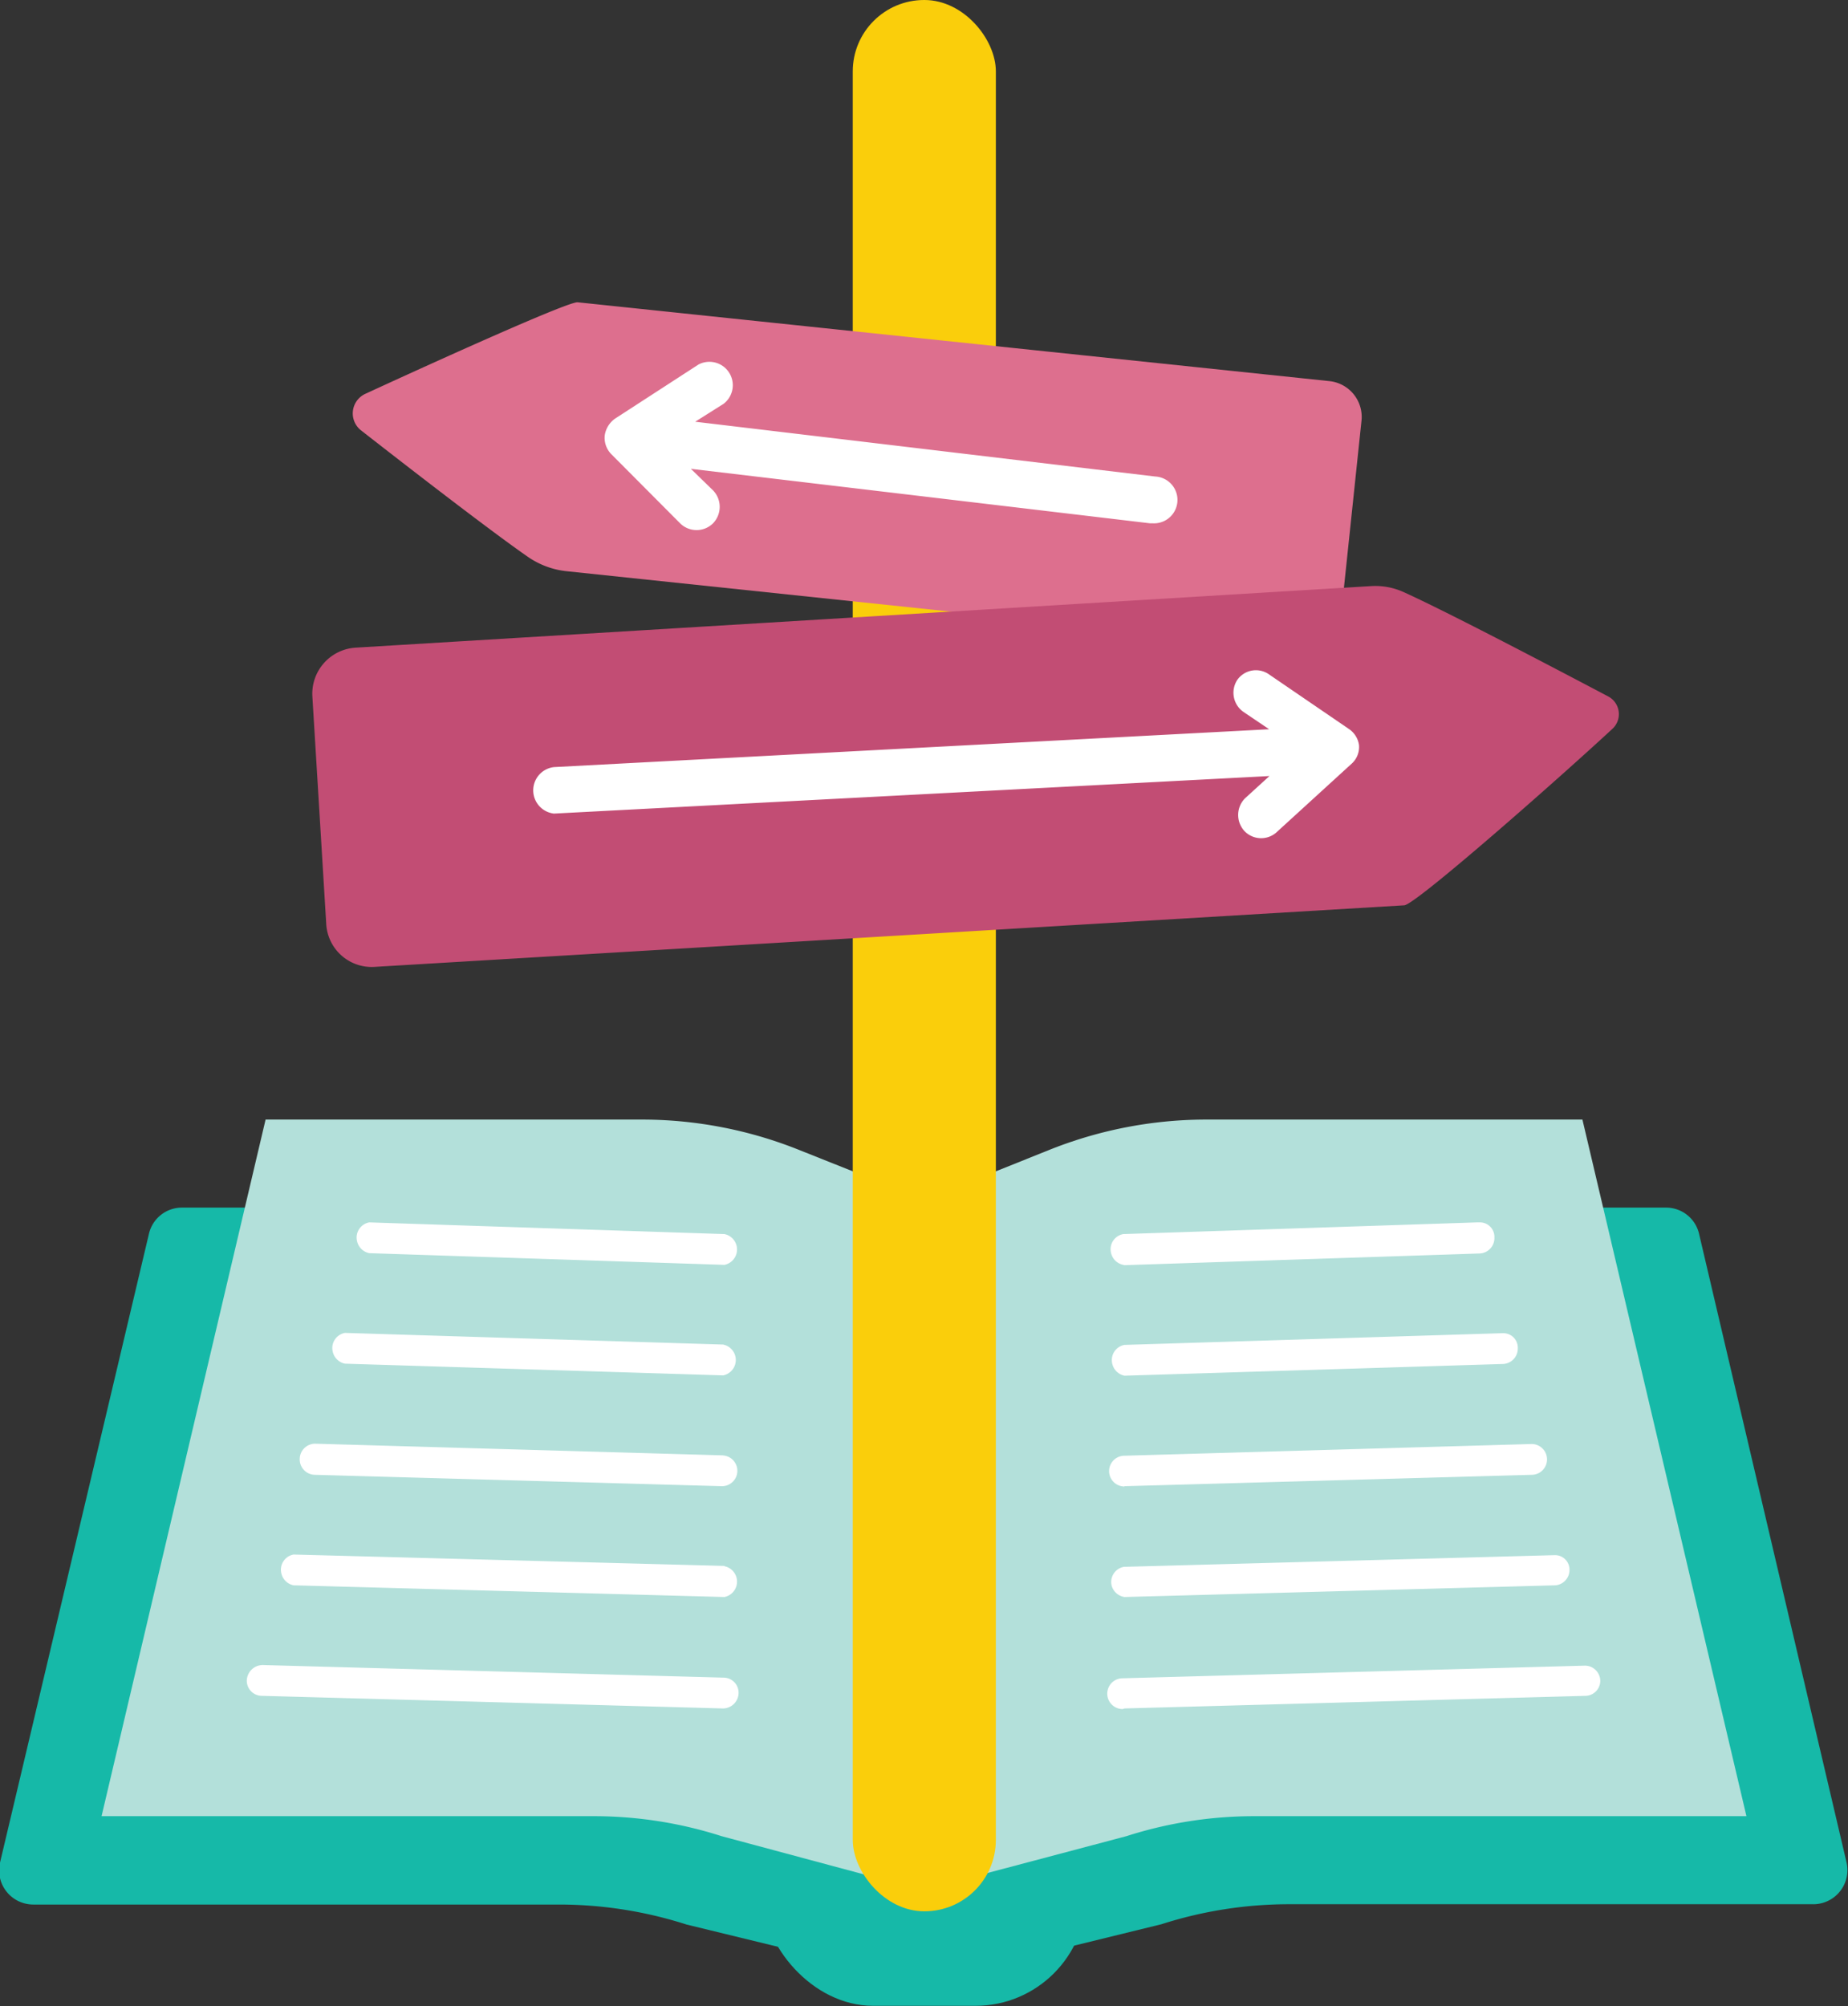 <svg id="Layer_1" data-name="Layer 1" xmlns="http://www.w3.org/2000/svg" viewBox="0 0 60.05 65.17"><rect x="0" y="0" width="60.05" height="65.17" fill="#333333" stroke="none"/><title>Roadmap</title><rect x="24.77" y="57.96" width="10.53" height="7.2" rx="3.6" fill="#16b9a8"/><path d="M55.21,40.08a1.1,1.1,0,0,0-1.08-.85H42.72a13.36,13.36,0,0,0-5.07,1l-6.54,1.41L31.66,64l6.08-1.49a13.58,13.58,0,0,1,4.15-.65h17A1.11,1.11,0,0,0,60,60.49Z" fill="#16b9a8"/><path d="M17.33,39.23H5.92a1.1,1.1,0,0,0-1.08.85L0,60.51a1.11,1.11,0,0,0,1.08,1.36H18.16a13.58,13.58,0,0,1,4.15.65L28.39,64l.55-22.35L22.4,40.21A13.53,13.53,0,0,0,17.33,39.23Z" fill="#16b9a8"/><path d="M30.54,38.78l3.52-1.41a13.74,13.74,0,0,1,5.06-1h12.3L56.75,59h-16a13.58,13.58,0,0,0-4.15.65l-5.51,1.46Z" fill="#b3e0da"/><line x1="36.56" y1="40.59" x2="48.1" y2="40.21" fill="none"/><line x1="36.56" y1="54.97" x2="51.51" y2="54.59" fill="none"/><line x1="36.56" y1="47.78" x2="49.8" y2="47.4" fill="none"/><line x1="36.56" y1="44.19" x2="48.86" y2="43.81" fill="none"/><line x1="36.56" y1="51.37" x2="50.56" y2="51" fill="none"/><path d="M29.54,38.78,26,37.37a13.74,13.74,0,0,0-5.06-1H8.63L3.3,59h16a13.58,13.58,0,0,1,4.15.65L29,61.14Z" fill="#b3e0da"/><line x1="23.49" y1="40.59" x2="11.95" y2="40.21" fill="none"/><line x1="23.49" y1="54.97" x2="8.54" y2="54.59" fill="none"/><line x1="23.49" y1="47.78" x2="10.25" y2="47.4" fill="none"/><line x1="23.49" y1="44.19" x2="11.19" y2="43.81" fill="none"/><line x1="23.49" y1="51.37" x2="9.49" y2="51" fill="none"/><rect x="27.71" width="4.65" height="62.09" rx="2.32" fill="#face0b"/><path d="M36.54,41.1h0l11.54-.38a.5.5,0,0,0,.48-.52h0a.47.47,0,0,0-.47-.49H48l-11.5.38a.5.5,0,0,0-.4.6.51.51,0,0,0,.4.4Z" fill="#fff"/><path d="M36.54,55.5h0l15-.41A.49.49,0,0,0,52,54.6v0a.5.5,0,0,0-.52-.49l-15,.41a.5.5,0,1,0,0,1Z" fill="#fff"/><path d="M36.54,48.28h0l13.24-.37a.5.5,0,0,0,.49-.51h0a.5.5,0,0,0-.52-.49l-13.21.38a.5.5,0,1,0,0,1Z" fill="#fff"/><path d="M36.54,44.69h0l12.29-.38a.5.5,0,0,0,.49-.51h0a.47.47,0,0,0-.47-.49H48.8l-12.26.38a.5.5,0,0,0-.4.6.51.51,0,0,0,.4.4Z" fill="#fff"/><path d="M36.54,51.88h0l14-.38A.5.5,0,0,0,51,51h0a.47.47,0,0,0-.48-.48h0l-14,.38a.5.5,0,0,0-.4.6A.51.51,0,0,0,36.54,51.88Z" fill="#fff"/><path d="M23.54,40.09,12,39.71h0a.5.5,0,0,0-.4.6.51.51,0,0,0,.4.4l11.54.38h0a.51.51,0,0,0,0-1Z" fill="#fff"/><path d="M23.54,54.5l-15-.41a.52.52,0,0,0-.52.49.49.49,0,0,0,.47.51h0l15,.41h0A.51.51,0,0,0,24,55,.49.49,0,0,0,23.54,54.5Z" fill="#fff"/><path d="M23.54,47.28,10.26,46.9a.5.5,0,0,0-.52.49.5.5,0,0,0,.48.52h0l13.24.37h0a.5.5,0,0,0,0-1Z" fill="#fff"/><path d="M23.54,43.68,11.21,43.3h0a.5.5,0,0,0-.4.6.51.51,0,0,0,.4.4l12.29.38h0a.51.51,0,0,0,0-1Z" fill="#fff"/><path d="M23.54,50.87l-14-.37h0a.5.5,0,0,0-.4.6.51.51,0,0,0,.4.4l14,.38h0a.51.51,0,0,0,0-1Z" fill="#fff"/><path d="M18.77,9.82l24.42,2.56a1.17,1.17,0,0,1,1.05,1.3l-.79,7.51-25-2.63a2.71,2.71,0,0,1-1.31-.48c-1.28-.89-4-3-5.41-4.1a.7.7,0,0,1,.15-1.19C13.94,11.84,18.46,9.79,18.77,9.82Z" fill="#dd6f8e"/><path d="M45.63,29.41l-33.46,2A1.48,1.48,0,0,1,10.6,30l-.45-7.38a1.5,1.5,0,0,1,1.4-1.58l33-2a2.23,2.23,0,0,1,1.05.19c1.42.64,5,2.52,6.65,3.39a.65.65,0,0,1,.13,1.07C50.62,25.32,46,29.39,45.63,29.41Z" fill="#c24d74"/><path d="M22.1,17a.76.76,0,0,0,1.07,0,.77.77,0,0,0,0-1.07l-.72-.7L37.37,17h.09a.76.76,0,0,0,.08-1.52L22.59,13.7l.92-.58a.76.76,0,0,0-.81-1.28L20,13.59a.81.81,0,0,0-.35.56.76.76,0,0,0,.23.62Z" fill="#fff"/><path d="M43.83,23.68l-2.62-1.79a.74.74,0,0,0-1,.19h0a.76.76,0,0,0,.2,1.05l.83.56L18,24.92a.76.76,0,0,0,0,1.51h0l23.25-1.22-.8.73a.77.77,0,0,0,0,1.07.75.75,0,0,0,1.06,0l2.41-2.2a.73.73,0,0,0,.24-.61A.76.76,0,0,0,43.83,23.68Z" fill="#fff"/></svg>